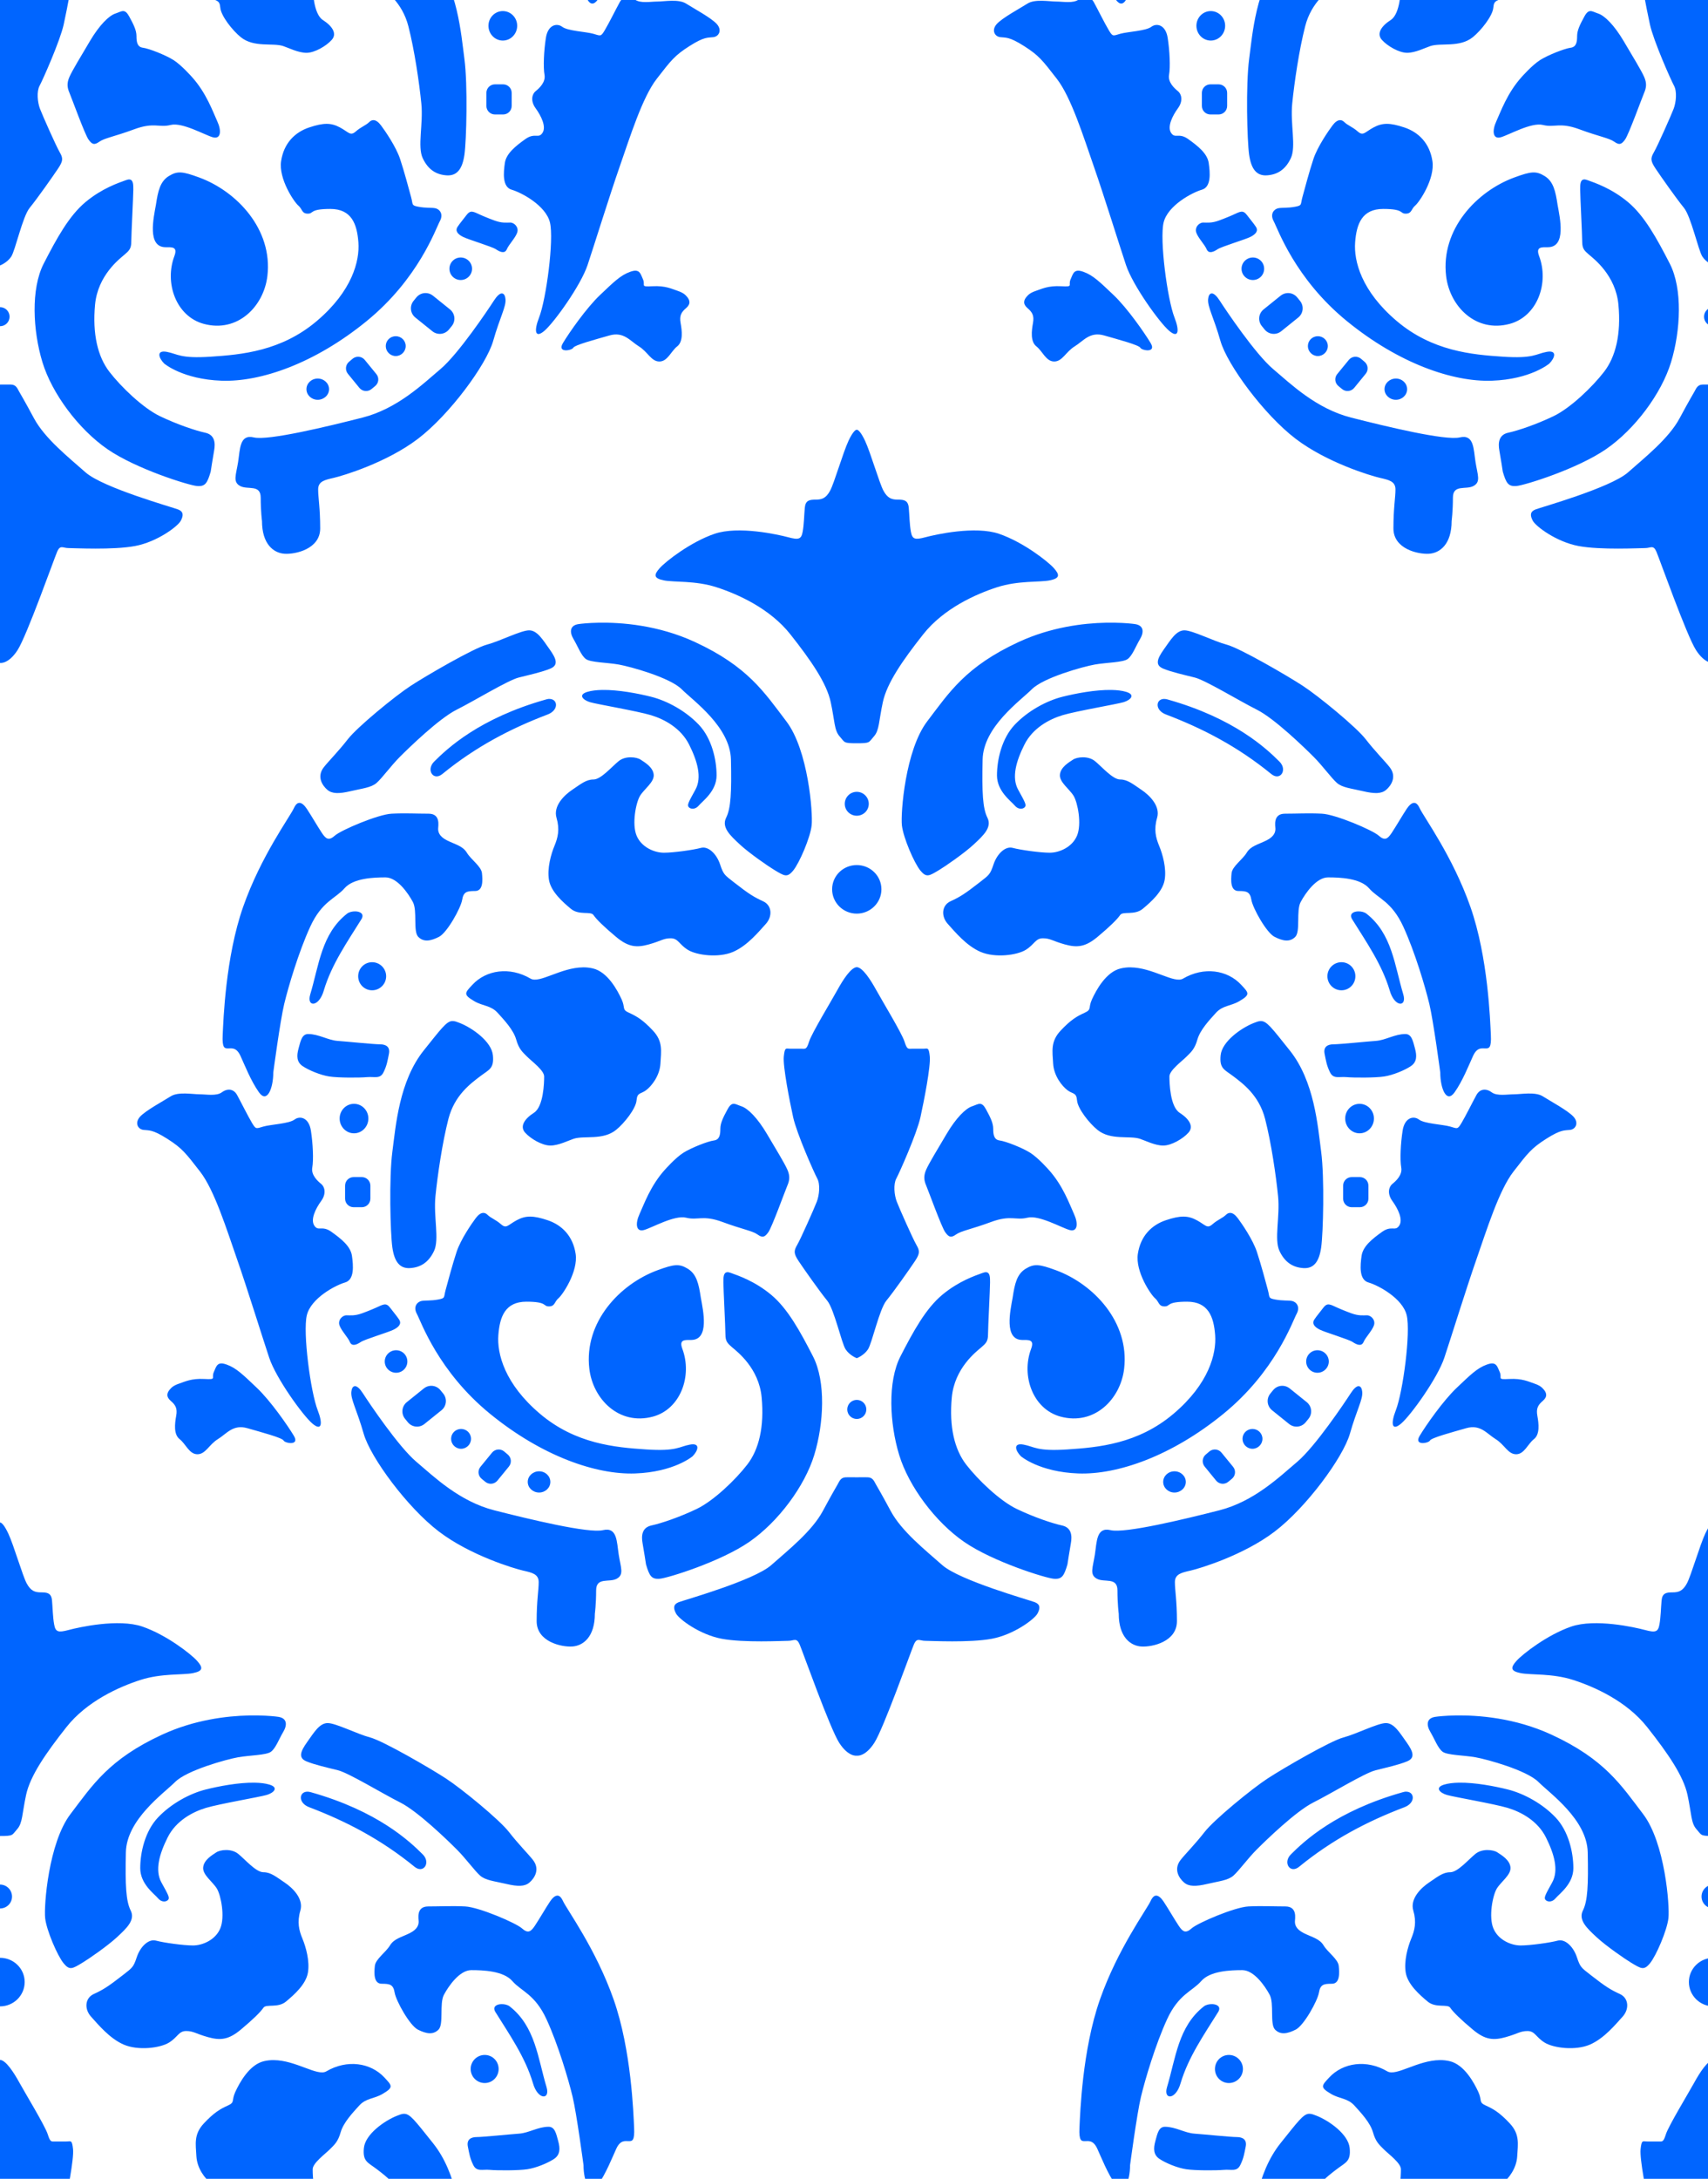 <?xml version="1.0" encoding="UTF-8" standalone="no"?>
<!-- Created with Inkscape (http://www.inkscape.org/) -->
<svg xmlns:rdf="http://www.w3.org/1999/02/22-rdf-syntax-ns#" xmlns="http://www.w3.org/2000/svg" xmlns:cc="http://creativecommons.org/ns#" xmlns:xlink="http://www.w3.org/1999/xlink" xmlns:dc="http://purl.org/dc/elements/1.1/" xmlns:svg="http://www.w3.org/2000/svg" xmlns:inkscape="http://www.inkscape.org/namespaces/inkscape" xmlns:sodipodi="http://sodipodi.sourceforge.net/DTD/sodipodi-0.dtd" xmlns:ns1="http://sozi.baierouge.fr" id="svg2" viewBox="0 0 498 635" version="1.1" inkscape:version="0.91 r13725">
  <defs id="defs4">
    <clipPath id="clipPath3997">
      <rect id="rect3999" y="-124.22" width="499.61" x="-39.016" height="636.94"/>
    </clipPath>
  </defs>
  <g id="layer1">
    <g id="g3990" transform="translate(39.016 124.22)" clip-path="url(#clipPath3997)">
      <use id="use3919" xlink:href="#path2996" transform="translate(249.81 318.47)" height="1052.362" width="744.094" y="0" x="0"/>
      <use id="use3921" xlink:href="#use3919" transform="translate(-499.61)" height="1052.362" width="744.094" y="0" x="0"/>
      <use id="use3952" xlink:href="#path2996" transform="translate(249.81 -318.47)" height="1052.362" width="744.094" y="0" x="0"/>
      <use id="use3954" xlink:href="#use3919" transform="translate(-499.61 -636.94)" height="1052.362" width="744.094" y="0" x="0"/>
      <path id="path2996" style="fill:#0065ff" d="m210.64 1.047c-0.299 0.103-1.053 0.645-2.25 3.188-1.595 3.39-4.178 12.369-5.375 14.563-1.197 2.194-2.393 2.594-4.188 2.594s-2.988 0.181-3.188 2.375c-0.199 2.194-0.226 4.806-0.625 7s-1.196 2.392-4.188 1.594c-2.992-0.798-14.551-3.393-21.531-1-6.98 2.393-14.143 7.974-15.938 9.969-1.795 1.994-1.804 2.995 1.188 3.594 2.992 0.598 9.161 0.006 15.344 2 6.183 1.994 15.579 6.171 21.562 13.75 5.983 7.579 10.553 14.166 11.75 19.75 1.197 5.584 0.998 8.174 2.594 9.969 1.595 1.795 1.011 2 5 2s3.405-0.205 5-2 1.397-4.384 2.594-9.969c1.197-5.584 5.767-12.171 11.75-19.75 5.983-7.579 15.38-11.756 21.562-13.75 6.183-1.994 12.352-1.402 15.344-2 2.992-0.598 2.982-1.599 1.188-3.594-1.795-1.994-8.957-7.575-15.938-9.969-6.98-2.393-18.54 0.202-21.531 1-2.992 0.798-3.789 0.6-4.188-1.594-0.399-2.194-0.426-4.806-0.625-7s-1.393-2.375-3.188-2.375-2.991-0.4-4.188-2.594c-1.197-2.194-3.78-11.172-5.375-14.563-1.197-2.543-1.951-3.085-2.25-3.188-0.1-0.034-0.156 0-0.156 0s-0.057-0.034-0.156 0zm-75.13 56.219c-2.973 0.054-5.065 0.282-5.875 0.406-2.593 0.399-2.603 2.412-1.406 4.406 1.197 1.994 2.198 4.784 3.594 5.781 1.396 0.997 6.172 0.995 9.562 1.594 3.39 0.598 14.953 3.797 18.344 7.188 3.39 3.39 14.176 10.958 14.375 20.531 0.199 9.573-0.01 14.145-1.406 16.938-1.396 2.792 1.208 5.189 4 7.781s8.372 6.417 9.969 7.375c2.992 1.795 3.799 2.413 5.594 0.219 1.795-2.194 4.976-9.566 5.375-13.156 0.399-3.59-0.993-21.936-7.375-30.313-6.382-8.377-11.162-15.976-26.719-23.156-10.695-4.936-21.49-5.713-28.031-5.594zm147.91 0c-6.595 0.136-16.017 1.275-25.375 5.594-15.556 7.18-20.337 14.78-26.719 23.156-6.382 8.377-7.774 26.723-7.375 30.313 0.399 3.59 3.58 10.962 5.375 13.156 1.795 2.194 2.602 1.576 5.594-0.219 1.597-0.958 7.177-4.782 9.969-7.375s5.396-4.989 4-7.781c-1.396-2.792-1.606-7.364-1.406-16.938 0.199-9.573 10.984-17.141 14.375-20.531 3.39-3.39 14.953-6.589 18.344-7.188 3.39-0.598 8.166-0.597 9.562-1.594 1.396-0.997 2.397-3.787 3.594-5.781 1.197-1.994 1.187-4.007-1.406-4.406-0.81-0.125-2.902-0.352-5.875-0.406-0.818-0.015-1.714-0.019-2.656 0zm-168.16 2.219c-2.393 0-8.586 3.19-12.375 4.188-3.789 0.997-17.538 8.977-22.125 11.969-4.587 2.992-15.552 11.973-18.344 15.562-2.792 3.59-5.629 6.412-7 8.156-2.194 2.792-0.396 5.397 1 6.594 1.396 1.197 3.391 1.204 6.781 0.406 3.39-0.798 5.998-1.01 7.594-2.406 1.595-1.396 4.189-5.001 6.781-7.594 2.593-2.593 11.377-11.157 16.562-13.75 5.186-2.593 14.934-8.577 18.125-9.375 3.191-0.798 6.794-1.597 9.188-2.594 2.393-0.997 1.807-2.802-0.188-5.594s-3.607-5.562-6-5.562zm191.06 0c-2.393 0-4.006 2.77-6 5.562s-2.581 4.597-0.188 5.594c2.393 0.997 5.996 1.796 9.188 2.594 3.191 0.798 12.94 6.782 18.125 9.375 5.186 2.593 13.97 11.157 16.562 13.75 2.593 2.593 5.186 6.198 6.781 7.594s4.203 1.609 7.594 2.406c3.39 0.798 5.385 0.79 6.781-0.406 1.396-1.197 3.194-3.802 1-6.594-1.371-1.745-4.208-4.566-7-8.156s-13.757-12.571-18.344-15.562c-4.587-2.992-18.336-10.972-22.125-11.969-3.789-0.997-9.982-4.188-12.375-4.188zm-169.84 17.375c-1.592 0.032-3.041 0.193-4.25 0.562-2.837 0.868-1.213 2.402 0.781 3 1.994 0.598 13.761 2.585 17.75 3.781 3.989 1.197 8.763 3.807 11.156 8.594 2.393 4.787 3.807 9.566 1.812 13.156-1.994 3.59-2.399 4.37-2 4.969 0.399 0.598 1.803 1.021 3-0.375s5.188-4.194 5.188-8.781c0-4.587-1.398-10.792-5.188-14.781-3.789-3.989-9.182-6.96-13.969-8.156-3.59-0.897-9.506-2.065-14.281-1.969zm148.63 0c-4.775-0.096-10.691 1.071-14.281 1.969-4.787 1.197-10.179 4.167-13.969 8.156-3.789 3.989-5.188 10.194-5.188 14.781 0 4.587 3.991 7.385 5.188 8.781 1.197 1.396 2.601 0.973 3 0.375 0.399-0.598-0.006-1.379-2-4.969-1.994-3.59-0.581-8.37 1.812-13.156 2.393-4.787 7.167-7.397 11.156-8.594 3.989-1.197 15.756-3.183 17.75-3.781 1.994-0.598 3.619-2.132 0.781-3-1.209-0.37-2.658-0.531-4.25-0.562zm-164.28 2.625c-0.182 0.02-0.359 0.068-0.562 0.125-19.568 5.493-28.929 14.367-32.719 18.156-2.393 2.393-0.225 5.742 2.406 3.594 9.773-7.978 19.927-13.256 30.687-17.344 3.279-1.246 3.016-4.381 0.719-4.531-0.164-0.011-0.35-0.02-0.531 0zm179.41 0c-2.297 0.15-2.56 3.286 0.719 4.531 10.761 4.088 20.915 9.366 30.688 17.344 2.631 2.148 4.8-1.2 2.406-3.594-3.789-3.789-13.151-12.663-32.719-18.156-0.406-0.114-0.766-0.146-1.094-0.125zm-155.34 17c-1.197 0-2.503 0.296-3.5 1.094-1.994 1.595-5.181 5.375-7.375 5.375-2.194 0-3.794 1.405-6.188 3s-5.591 4.766-4.594 8.156c0.997 3.39 0.403 5.794-0.594 8.188s-2.192 6.578-1.594 9.969c0.598 3.39 3.982 6.381 6.375 8.375s5.796 0.616 6.594 1.812c0.798 1.197 3.004 3.383 6.594 6.375 3.59 2.992 5.973 3.185 9.562 2.188 3.59-0.997 4.181-1.781 6.375-1.781s2.407 1.78 5 3.375 8.968 2.389 13.156 0.594c4.188-1.795 7.568-5.962 9.562-8.156 1.994-2.194 1.812-5.397-0.781-6.594-2.593-1.197-4.007-2.004-8.594-5.594-2.686-2.102-2.971-2.196-3.969-5.188-0.997-2.992-3.4-5.38-5.594-4.781-2.194 0.598-7.989 1.406-10.781 1.406-2.792 0-6.573-1.609-7.969-5s-0.197-9.568 1-11.562c1.197-1.994 4.199-3.994 4-6.188-0.199-2.194-2.616-3.577-3.812-4.375-0.598-0.399-1.678-0.688-2.875-0.688zm131.81 0c-1.197 0-2.277 0.289-2.875 0.688-1.197 0.798-3.613 2.181-3.812 4.375-0.199 2.194 2.803 4.193 4 6.188s2.396 8.172 1 11.562c-1.396 3.39-5.177 5-7.969 5s-8.587-0.808-10.781-1.406c-2.194-0.598-4.597 1.79-5.594 4.781-0.997 2.992-1.282 3.085-3.969 5.188-4.587 3.59-6.001 4.397-8.594 5.594-2.593 1.197-2.776 4.4-0.781 6.594 1.994 2.194 5.374 6.361 9.562 8.156 4.188 1.795 10.564 1.002 13.156-0.594 2.593-1.595 2.806-3.375 5-3.375s2.785 0.784 6.375 1.781c3.59 0.997 5.973 0.804 9.562-2.188 3.59-2.992 5.796-5.178 6.594-6.375 0.798-1.197 4.2 0.182 6.594-1.812 2.393-1.994 5.777-4.984 6.375-8.375 0.598-3.39-0.597-7.575-1.594-9.969-0.997-2.393-1.591-4.797-0.594-8.188 0.997-3.39-2.2-6.561-4.594-8.156s-3.994-3-6.188-3-5.381-3.78-7.375-5.375c-0.997-0.798-2.303-1.094-3.5-1.094zm-65.92 10.065c-1.928 0-3.5 1.572-3.5 3.5s1.572 3.469 3.5 3.469 3.5-1.541 3.5-3.469-1.572-3.5-3.5-3.5zm-162.5 3.219c-0.566-0.006-1.101 0.428-1.625 1.562-1.197 2.593-9.596 13.96-14.781 28.719-5.186 14.759-5.769 33.324-5.969 37.312-0.199 3.989 0.597 3.969 1.594 3.969 0.997 0 2.397-0.405 3.594 2.188 1.197 2.593 2.982 7.203 5.375 10.594 2.393 3.39 4.188-1.194 4.188-5.781 0 0 1.991-14.983 3.188-19.969s4.203-15.152 7.594-22.531c3.39-7.379 7.376-8.165 9.969-11.156 2.593-2.992 8.578-3.188 11.969-3.188 3.39 0 6.573 4.564 7.969 7.156s-0.002 8.592 1.594 10.188c1.595 1.595 3.607 1.197 6 0s6.382-8.388 6.781-10.781c0.399-2.393 1.388-2.594 3.781-2.594 2.393 0 2.199-3.193 2-5.188-0.199-1.994-3.21-3.974-4.406-5.969-1.197-1.994-3.388-2.397-5.781-3.594-2.393-1.197-2.594-2.577-2.594-3.375 0-0.798 0.809-4.406-2.781-4.406s-6.792-0.199-10.781 0c-3.989 0.199-14.736 4.779-16.531 6.375s-2.616 1.014-3.812-0.781-3.178-5.205-4.375-7c-0.673-1.01-1.428-1.742-2.156-1.75zm325 0c-0.728 0.008-1.483 0.74-2.156 1.75-1.197 1.795-3.178 5.205-4.375 7s-2.018 2.377-3.812 0.781c-1.795-1.595-12.542-6.176-16.531-6.375-3.989-0.199-7.191 0-10.781 0-3.59 0-2.781 3.608-2.781 4.406 0 0.798-0.2 2.178-2.594 3.375-2.393 1.197-4.585 1.599-5.781 3.594-1.197 1.994-4.207 3.974-4.406 5.969-0.199 1.994-0.393 5.188 2 5.188s3.382 0.2 3.781 2.594c0.399 2.393 4.388 9.585 6.781 10.781 2.393 1.197 4.404 1.595 6 0 1.596-1.595 0.198-7.595 1.594-10.188 1.396-2.593 4.578-7.156 7.969-7.156 3.39 0 9.376 0.196 11.969 3.188 2.593 2.992 6.578 3.777 9.969 11.156 3.39 7.379 6.397 17.545 7.594 22.531 1.197 4.986 3.188 19.969 3.188 19.969 0 4.587 1.794 9.172 4.188 5.781 2.393-3.39 4.178-8.001 5.375-10.594 1.197-2.593 2.596-2.188 3.594-2.188 0.997 0 1.793 0.02 1.594-3.969-0.199-3.989-0.783-22.554-5.969-37.312-5.186-14.759-13.585-26.126-14.781-28.719-0.524-1.134-1.058-1.569-1.625-1.562zm-162.5 18.125c-3.965 0-7.188 3.152-7.188 7.062s3.222 7.094 7.188 7.094 7.188-3.183 7.188-7.094-3.222-7.062-7.188-7.062zm-146.19 13.5c-0.862-0.022-1.817 0.195-2.406 0.656-7.501 5.867-8.205 15.077-10.75 23.531-1.146 3.805 2.573 3.799 3.969-1.188 2.275-7.604 6.827-14.1 10.969-20.75 0.873-1.496-0.345-2.213-1.781-2.25zm292.38 0c-1.437 0.037-2.654 0.754-1.781 2.25 4.142 6.65 8.694 13.146 10.969 20.75 1.396 4.986 5.114 4.993 3.969 1.188-2.545-8.454-3.249-17.664-10.75-23.531-0.589-0.461-1.544-0.678-2.406-0.656zm-287.5 14.812c-2.258 0-4.062 1.836-4.062 4.094 0 2.258 1.804 4.094 4.062 4.094s4.094-1.836 4.094-4.094c0-2.258-1.836-4.094-4.094-4.094zm282.63 0c-2.258 0-4.094 1.836-4.094 4.094 0 2.258 1.836 4.094 4.094 4.094 2.258 0 4.062-1.836 4.062-4.094 0-2.258-1.804-4.094-4.062-4.094zm-141.31 1.438c-1.704 0.097-4.005 3.655-5.656 6.656-1.651 3.001-7.5 12.63-8.25 15.031-0.75 2.401-1.075 2.094-2.125 2.094h-3.281c-1.351 0-1.669-0.601-1.969 2.25-0.3 2.851 1.668 12.885 2.719 17.688 1.05 4.802 6.131 16.224 7.031 17.875 0.9 1.651 0.625 4.799-0.125 6.75s-4.668 10.793-5.719 12.594c-1.05 1.801-1.032 2.561 0.469 4.812 1.501 2.251 6.149 8.855 8.25 11.406 2.101 2.551 4.206 12.449 5.406 14.25 1.201 1.801 3.25 2.562 3.25 2.562s2.049-0.762 3.25-2.562 3.305-11.699 5.406-14.25c2.101-2.551 6.749-9.155 8.25-11.406 1.501-2.251 1.519-3.012 0.469-4.812-1.05-1.801-4.968-10.643-5.719-12.594-0.75-1.951-1.025-5.099-0.125-6.75 0.9-1.651 5.981-13.073 7.031-17.875 1.05-4.802 3.019-14.836 2.719-17.688-0.3-2.851-0.618-2.25-1.969-2.25h-3.281c-1.05 0-1.375 0.307-2.125-2.094-0.75-2.401-6.599-12.03-8.25-15.031-1.651-3.001-3.953-6.559-5.656-6.656zm-79.781 0.062c-6.542 0.056-12.756 4.801-15.344 3.281-6.059-3.557-12.936-2.542-16.969 1.812-2.206 2.382-2.747 2.823 0.594 4.781 2.463 1.444 4.787 1.181 6.781 3.375 1.994 2.194 4.609 4.989 5.406 7.781 0.798 2.792 1.791 3.604 3.188 5s4.969 3.986 4.969 5.781c0 1.795-0.177 8.768-2.969 10.562-2.792 1.795-4.189 3.986-2.594 5.781 1.595 1.795 4.982 3.781 7.375 3.781s5.255-1.463 6.781-1.969c3.078-1.021 8.521 0.523 12.375-2.594 2.422-1.959 5.769-6.2 5.969-8.594 0.199-2.393 1.186-1.772 2.781-2.969 1.595-1.197 3.988-4.191 4.188-7.781 0.199-3.59 0.804-6.403-2.188-9.594s-4.775-4.19-6.969-5.188c-2.194-0.997-0.991-1.376-2.188-3.969-1.197-2.593-4.059-7.977-8.375-8.969-0.939-0.216-1.878-0.32-2.812-0.312zm159.56 0c-0.935-0.008-1.874 0.097-2.812 0.312-4.316 0.992-7.178 6.376-8.375 8.969-1.197 2.593 0.006 2.971-2.188 3.969-2.194 0.997-3.977 1.996-6.969 5.188-2.992 3.191-2.387 6.004-2.188 9.594 0.199 3.59 2.592 6.585 4.188 7.781s2.582 0.575 2.781 2.969c0.199 2.393 3.546 6.635 5.969 8.594 3.854 3.117 9.297 1.573 12.375 2.594 1.526 0.506 4.388 1.969 6.781 1.969 2.393 0 5.779-1.986 7.375-3.781 1.595-1.795 0.198-3.986-2.594-5.781-2.792-1.795-2.969-8.768-2.969-10.562 0-1.795 3.573-4.385 4.969-5.781 1.396-1.396 2.39-2.208 3.188-5 0.798-2.792 3.412-5.587 5.406-7.781 1.994-2.194 4.318-1.931 6.781-3.375 3.341-1.958 2.8-2.399 0.594-4.781-4.033-4.354-10.91-5.37-16.969-1.812-2.588 1.52-8.802-3.226-15.344-3.281zm-197.85 15.65c-1.626 0.189-3.139 2.252-8.188 8.562-7.18 8.975-8.159 21.952-9.156 29.531-0.997 7.579-0.598 23.718 0 27.906 0.598 4.188 2.196 6.199 5.188 6 2.992-0.199 5.373-1.609 6.969-5 1.595-3.39-0.192-9.954 0.406-15.938 0.598-5.983 1.986-15.551 3.781-22.531 1.795-6.98 6.595-10.381 9.188-12.375 2.593-1.994 4.18-2.199 3.781-6.188-0.399-3.989-5.941-7.914-9.594-9.375-0.854-0.341-1.472-0.576-2.062-0.594-0.111-0.003-0.204-0.013-0.312 0zm235.81 0c-0.59 0.017-1.209 0.252-2.062 0.594-3.652 1.461-9.195 5.386-9.594 9.375-0.399 3.989 1.188 4.193 3.781 6.188s7.393 5.395 9.188 12.375 3.183 16.548 3.781 22.531c0.598 5.983-1.189 12.547 0.406 15.938 1.595 3.39 3.977 4.801 6.969 5 2.992 0.199 4.589-1.812 5.188-6 0.598-4.188 0.997-20.327 0-27.906-0.997-7.579-1.976-20.556-9.156-29.531-5.385-6.731-6.73-8.614-8.5-8.562zm-277.69 3.781c-1.839 0-2.214 1.994-2.812 4.188-0.598 2.194-0.576 3.991 1.219 5.188 1.795 1.197 5.157 2.601 7.75 3 2.593 0.399 8.775 0.387 10.969 0.188 2.194-0.199 3.815 0.619 4.812-1.375 0.997-1.994 1.195-3.412 1.594-5.406 0.399-1.994-0.799-2.781-2.594-2.781s-9.583-0.801-12.375-1-5.525-2-8.562-2zm319.88 0c-3.038 0-5.77 1.801-8.562 2-2.792 0.199-10.58 1-12.375 1s-2.993 0.787-2.594 2.781c0.399 1.994 0.597 3.412 1.594 5.406 0.997 1.994 2.619 1.176 4.812 1.375 2.194 0.199 8.376 0.211 10.969-0.188 2.593-0.399 5.955-1.803 7.75-3s1.817-2.994 1.219-5.188c-0.598-2.194-0.974-4.188-2.812-4.188zm-343.19 16.22c-0.602 0.046-1.245 0.301-1.844 0.75-1.595 1.197-4.568 0.594-6.562 0.594s-6.181-0.802-8.375 0.594-7.373 4.174-8.969 5.969-0.596 3.613 1 3.812c1.595 0.199 2.581-0.198 6.969 2.594 4.388 2.792 5.374 4.178 9.562 9.562s7.79 16.955 10.781 25.531c2.992 8.576 7.381 22.736 9.375 28.719 1.994 5.983 9.77 16.763 12.562 19.156 2.792 2.393 3.092 0.016 1.594-3.812-2.113-5.399-4.384-22.733-3.188-27.719s8.364-8.765 11.156-9.562c2.792-0.798 2.399-4.989 2-7.781-0.399-2.792-3.177-4.974-5.969-6.969-2.792-1.994-3.803-0.018-5-1.812s0.404-4.994 2-7.188c1.595-2.194 0.997-4.171 0-4.969-0.997-0.798-2.993-2.587-2.594-4.781 0.399-2.194 0.192-6.992-0.406-10.781-0.598-3.789-3.186-4.384-4.781-3.188-1.595 1.197-6.775 1.402-8.969 2-2.194 0.598-2.21 0.994-3.406-1s-3.378-6.393-4.375-8.188c-0.623-1.122-1.56-1.607-2.562-1.531zm366.13 0c-0.86 0.057-1.642 0.55-2.188 1.531-0.997 1.795-3.178 6.193-4.375 8.188s-1.212 1.598-3.406 1c-2.194-0.598-7.373-0.803-8.969-2-1.595-1.197-4.183-0.602-4.781 3.188-0.598 3.789-0.805 8.587-0.406 10.781 0.399 2.194-1.597 3.983-2.594 4.781-0.997 0.798-1.595 2.775 0 4.969s3.197 5.393 2 7.188-2.208-0.182-5 1.812-5.57 4.177-5.969 6.969c-0.399 2.792-0.792 6.984 2 7.781 2.792 0.798 9.96 4.577 11.156 9.562 1.197 4.986-1.075 22.32-3.188 27.719-1.498 3.829-1.198 6.206 1.594 3.812s10.568-13.173 12.562-19.156c1.994-5.983 6.383-20.143 9.375-28.719s6.593-20.146 10.781-25.531c4.188-5.385 5.175-6.77 9.562-9.562s5.373-2.394 6.969-2.594c1.595-0.199 2.595-2.018 1-3.812s-6.775-4.573-8.969-5.969-6.381-0.594-8.375-0.594-4.967 0.603-6.562-0.594c-0.598-0.449-1.242-0.704-1.844-0.75-0.125-0.01-0.252-0.008-0.375 0zm-329.47 4.125c-2.313 0-4.188 1.913-4.188 4.281 0 2.368 1.874 4.312 4.188 4.312s4.188-1.944 4.188-4.312-1.874-4.281-4.188-4.281zm110.72 0c-0.61 0-1.145 0.395-1.781 1.562-1.273 2.334-2.125 4.021-2.125 5.719 0 1.698-0.208 3.194-1.906 3.406-1.698 0.212-6.572 2.108-8.906 3.594-2.334 1.486-5.312 4.875-5.312 4.875-4.245 4.669-6.164 10.21-7.438 12.969s-1.053 5.293 1.281 4.656c2.334-0.637 8.917-4.443 12.312-3.594 3.396 0.849 4.864-0.872 10.594 1.25 5.73 2.122 8.702 2.564 10.188 3.625 1.486 1.061 2.126 0.829 3.188-0.656 1.061-1.486 4.895-12.077 5.531-13.562 0.637-1.486 0.849-2.777 0-4.688-0.849-1.91-3.179-5.706-5.938-10.375s-5.527-7.426-7.438-8.062c-0.955-0.318-1.64-0.719-2.25-0.719zm71.75 0c-0.61 0-1.295 0.4-2.25 0.719-1.91 0.637-4.678 3.393-7.438 8.062s-5.089 8.465-5.938 10.375c-0.849 1.91-0.637 3.202 0 4.688 0.637 1.486 4.47 12.077 5.531 13.562 1.061 1.486 1.702 1.717 3.188 0.656s4.457-1.503 10.188-3.625c5.73-2.122 7.198-0.401 10.594-1.25 3.396-0.849 9.978 2.957 12.312 3.594 2.334 0.637 2.555-1.897 1.281-4.656s-3.193-8.3-7.438-12.969c0 0-2.978-3.389-5.312-4.875s-7.208-3.381-8.906-3.594c-1.698-0.212-1.906-1.708-1.906-3.406s-0.852-3.384-2.125-5.719c-0.637-1.167-1.171-1.562-1.781-1.562zm110.72 0c-2.313 0-4.188 1.913-4.188 4.281 0 2.368 1.874 4.312 4.188 4.312s4.188-1.944 4.188-4.312-1.874-4.281-4.188-4.281zm-293.29 21.35c-1.388 0-2.5 1.112-2.5 2.5v3.781c0 1.388 1.112 2.5 2.5 2.5h2.375c1.388 0 2.5-1.112 2.5-2.5v-3.781c0-1.388-1.112-2.5-2.5-2.5h-2.375zm291 0c-1.388 0-2.5 1.112-2.5 2.5v3.781c0 1.388 1.112 2.5 2.5 2.5h2.375c1.388 0 2.5-1.112 2.5-2.5v-3.781c0-1.388-1.112-2.5-2.5-2.5h-2.375zm-253.22 10.438c-0.699 0.014-1.44 0.534-2.188 1.531-1.197 1.595-4.366 6.191-5.562 9.781-1.197 3.59-2.62 8.962-3.219 11.156-0.598 2.194 0.006 2.382-2.188 2.781-2.194 0.399-3.585 0.207-4.781 0.406-1.197 0.199-2.603 1.587-1.406 3.781 1.197 2.194 6.186 16.76 21.344 29.125s30.913 17.774 42.281 17.375c11.368-0.399 16.75-5 16.75-5 1.595-1.595 2.41-4.005-0.781-3.406-3.191 0.598-3.806 2.005-12.781 1.406-8.975-0.598-20.535-1.6-30.906-10.375s-12.555-17.553-12.156-22.938c0.399-5.385 2.005-9.75 8.188-9.75s4.768 1.375 6.562 1.375 1.585-1.378 2.781-2.375c1.197-0.997 5.798-7.783 5-12.969-0.798-5.186-3.999-8.385-8.188-9.781-4.188-1.396-6.376-1.396-8.969 0-2.593 1.396-2.998 2.584-4.594 1.188-1.595-1.396-2.971-1.784-3.969-2.781-0.374-0.374-0.799-0.539-1.219-0.531zm217.81 0c-0.42-0.008-0.845 0.157-1.219 0.531-0.997 0.997-2.373 1.385-3.969 2.781-1.595 1.396-2.001 0.209-4.594-1.188-2.593-1.396-4.78-1.396-8.969 0s-7.39 4.596-8.188 9.781c-0.798 5.186 3.803 11.972 5 12.969 1.197 0.997 0.986 2.375 2.781 2.375 1.795 0 0.38-1.375 6.562-1.375s7.789 4.365 8.188 9.75c0.399 5.385-1.785 14.162-12.156 22.938-10.371 8.775-21.931 9.777-30.906 10.375-8.975 0.598-9.59-0.808-12.781-1.406-3.191-0.598-2.377 1.811-0.781 3.406 0 0 5.382 4.601 16.75 5 11.368 0.399 27.124-5.01 42.281-17.375 15.158-12.365 20.147-26.931 21.344-29.125 1.197-2.194-0.21-3.582-1.406-3.781-1.197-0.199-2.587-0.007-4.781-0.406-2.193-0.399-1.589-0.587-2.188-2.781-0.598-2.194-2.022-7.566-3.219-11.156-1.197-3.59-4.366-8.186-5.562-9.781-0.748-0.997-1.488-1.518-2.188-1.531zm-161.69 15.25c-1.266 0.073-2.815 0.548-5.25 1.438-11.018 4.024-21.532 15.139-19.938 28.719 1.041 8.867 8.67 16.622 18.531 13.969 8.105-2.181 11.532-11.932 8.594-19.75-1.069-2.844 0.799-2.575 2.594-2.594 5.388-0.056 3.474-8.535 2.781-12.375-0.598-3.989-1.227-6.808-3.781-8.375-1.277-0.783-2.265-1.105-3.531-1.031zm105.56 0c-1.266-0.073-2.254 0.248-3.531 1.031-2.554 1.567-3.183 4.386-3.781 8.375-0.692 3.84-2.607 12.319 2.781 12.375 1.795 0.019 3.663-0.25 2.594 2.594-2.938 7.819 0.489 17.569 8.594 19.75 9.861 2.654 17.49-5.101 18.531-13.969 1.595-13.58-8.919-24.695-19.938-28.719-2.435-0.889-3.984-1.364-5.25-1.438zm-90.5 2.031c-1.177 0.068-1.156 1.542-1.156 3 0 1.795 0.594 13.162 0.594 15.156 0 1.994 0.604 2.585 2 3.781s7.765 5.987 8.562 14.562c0.798 8.576-0.797 15.175-4.188 19.562-3.39 4.388-9.764 10.544-14.75 12.938-4.986 2.393-10.395 4.214-13.188 4.812-2.792 0.598-2.993 2.994-2.594 5.188 0.399 2.194 1 6.156 1 6.156 0.997 3.39 1.607 4.387 4 4.188 2.393-0.199 17.748-4.966 26.125-10.75 8.377-5.784 16.145-16.169 18.938-25.344 2.792-9.174 3.414-21.339-0.375-28.719-3.789-7.379-7.401-13.949-12.188-17.938-4.787-3.989-9.556-5.577-11.75-6.375-0.411-0.15-0.76-0.234-1.031-0.219zm75.438 0c-0.272-0.016-0.62 0.069-1.031 0.219-2.194 0.798-6.963 2.386-11.75 6.375s-8.398 10.558-12.188 17.938c-3.789 7.379-3.167 19.544-0.375 28.719 2.792 9.174 10.561 19.56 18.938 25.344 8.377 5.784 23.732 10.551 26.125 10.75 2.393 0.199 3.003-0.797 4-4.188 0 0 0.601-3.962 1-6.156 0.399-2.194 0.198-4.589-2.594-5.188-2.792-0.598-8.201-2.419-13.188-4.812-4.986-2.393-11.36-8.55-14.75-12.938-3.39-4.388-4.985-10.987-4.188-19.562 0.798-8.576 7.166-13.366 8.562-14.562 1.396-1.197 2-1.787 2-3.781s0.594-13.361 0.594-15.156c0-1.458 0.021-2.932-1.156-3zm-175.47 9.406c-0.623 0.075-1.372 0.47-2.469 0.969 0 0-1.775 0.796-3.969 1.594-2.194 0.798-3.397 0.594-4.594 0.594-1.197 0-2.598 1.405-2 3 0.598 1.595 2.402 3.385 3 4.781 0.598 1.396 1.991 0.798 3.188 0 1.197-0.798 7.967-2.796 9.562-3.594 1.595-0.798 2.392-1.772 1.594-2.969-0.798-1.197-1.397-1.811-2.594-3.406-0.598-0.798-1.095-1.044-1.719-0.969zm275.06 0c-0.431 0.075-0.833 0.37-1.281 0.969-1.197 1.595-1.796 2.21-2.594 3.406-0.798 1.197-0.002 2.171 1.594 2.969 1.595 0.798 8.366 2.796 9.562 3.594 1.197 0.798 2.589 1.396 3.188 0 0.598-1.396 2.402-3.186 3-4.781 0.598-1.595-0.803-3-2-3s-2.4 0.204-4.594-0.594c-2.194-0.798-3.969-1.594-3.969-1.594-1.097-0.499-1.845-0.894-2.469-0.969-0.156-0.019-0.294-0.025-0.438 0zm-271.61 13.34c-1.817 0-3.312 1.464-3.312 3.281s1.495 3.281 3.312 3.281c1.817 0 3.281-1.464 3.281-3.281s-1.464-3.281-3.281-3.281zm268.63 0c-1.817 0-3.281 1.464-3.281 3.281s1.464 3.281 3.281 3.281 3.312-1.464 3.312-3.281-1.495-3.281-3.312-3.281zm-319.66 3.844c-1.271 0.056-1.527 1.185-2.125 2.531-0.798 1.795 1.008 2.199-2.781 2-3.789-0.199-5.611 0.777-7.406 1.375-1.795 0.598-2.375 1.406-2.375 1.406-1.197 1.197-1.396 2.397 0 3.594 1.396 1.197 1.993 2.181 1.594 4.375-0.399 2.194-0.795 5.385 1 6.781 1.795 1.396 2.794 4.406 5.188 4.406s3.376-2.811 5.969-4.406c2.593-1.595 4.405-4.384 8.594-3.188 4.188 1.197 10.164 2.796 10.562 3.594 0.399 0.798 4.795 1.617 3-1.375s-6.792-10.179-10.781-13.969c-3.989-3.789-5.989-5.784-8.781-6.781-0.698-0.249-1.232-0.362-1.656-0.344zm370.69 0c-0.424-0.019-0.958 0.094-1.656 0.344-2.792 0.997-4.792 2.992-8.781 6.781-3.989 3.789-8.986 10.977-10.781 13.969-1.795 2.992 2.601 2.173 3 1.375 0.399-0.798 6.374-2.397 10.562-3.594 4.188-1.197 6.001 1.592 8.594 3.188 2.593 1.595 3.575 4.406 5.969 4.406 2.393 0 3.393-3.01 5.188-4.406 1.795-1.396 1.399-4.587 1-6.781-0.399-2.194 0.198-3.178 1.594-4.375s1.197-2.397 0-3.594c0 0-0.58-0.808-2.375-1.406-1.795-0.598-3.617-1.574-7.406-1.375-3.789 0.199-1.984-0.205-2.781-2-0.598-1.346-0.854-2.475-2.125-2.531zm-309.69 6.53c-0.661 0.055-1.317 0.302-1.875 0.75l-4.969 4c-1.489 1.196-1.727 3.355-0.531 4.844l0.812 1c1.196 1.489 3.355 1.727 4.844 0.531l4.969-4c1.489-1.196 1.727-3.355 0.531-4.844l-0.812-1c-0.747-0.931-1.867-1.373-2.969-1.281zm248.69 0c-1.102-0.092-2.222 0.351-2.969 1.281l-0.812 1c-1.196 1.489-0.958 3.648 0.531 4.844l4.969 4c1.489 1.196 3.648 0.958 4.844-0.531l0.812-1c1.196-1.489 0.958-3.648-0.531-4.844l-4.969-4c-0.558-0.448-1.214-0.695-1.875-0.75zm-270.59 0.094c-0.085-0.007-0.173 0.013-0.25 0.031-0.479 0.113-0.788 0.696-0.875 1.656-0.199 2.194 1.599 5.176 3.594 12.156 1.994 6.98 12.763 21.551 21.938 28.531 9.174 6.98 21.939 10.777 24.531 11.375 2.593 0.598 4.562 0.982 4.562 3.375s-0.594 5.392-0.594 11.375 7.184 7.574 10.375 7.375c3.191-0.199 6.594-2.781 6.594-9.562 0 0 0.375-2.792 0.375-6.781s3.806-2.21 6-3.406c2.194-1.197 1.192-3.179 0.594-6.969-0.598-3.789-0.405-8.185-4.594-7.188-4.188 0.997-21.516-3.188-31.688-5.781-10.171-2.593-17.565-9.768-22.75-14.156-5.186-4.388-13.768-17.145-15.562-19.938-0.883-1.374-1.657-2.047-2.25-2.094zm292.5 0c-0.593 0.046-1.367 0.719-2.25 2.094-1.795 2.792-10.377 15.55-15.562 19.938-5.186 4.388-12.578 11.564-22.75 14.156-10.172 2.593-27.499 6.779-31.688 5.781-4.188-0.997-3.995 3.398-4.594 7.188-0.598 3.789-1.6 5.772 0.594 6.969 2.194 1.197 6-0.583 6 3.406s0.375 6.781 0.375 6.781c0 6.781 3.403 9.363 6.594 9.562 3.191 0.199 10.375-1.392 10.375-7.375s-0.594-8.982-0.594-11.375 1.97-2.777 4.562-3.375c2.593-0.598 15.357-4.395 24.531-11.375 9.174-6.98 19.943-21.551 21.938-28.531 1.994-6.98 3.793-9.962 3.594-12.156-0.087-0.96-0.396-1.543-0.875-1.656-0.077-0.018-0.165-0.038-0.25-0.031zm-146.25 4c-1.533 0-2.781 1.248-2.781 2.781 0 1.533 1.248 2.781 2.781 2.781s2.781-1.248 2.781-2.781c0-1.533-1.248-2.781-2.781-2.781zm-115.38 8.469c-1.597 0-2.906 1.278-2.906 2.875s1.309 2.906 2.906 2.906c1.597 0 2.906-1.309 2.906-2.906 0-1.597-1.309-2.875-2.906-2.875zm230.75 0c-1.597 0-2.906 1.278-2.906 2.875s1.309 2.906 2.906 2.906c1.597 0 2.906-1.309 2.906-2.906 0-1.597-1.309-2.875-2.906-2.875zm-220.03 6c-0.637 0.062-1.247 0.37-1.688 0.906l-3.375 4.125c-0.882 1.072-0.728 2.618 0.344 3.5l1.062 0.875c1.072 0.882 2.65 0.728 3.531-0.344l3.344-4.094c0.882-1.072 0.728-2.65-0.344-3.531l-1.031-0.875c-0.536-0.441-1.206-0.625-1.844-0.562zm208.84 0c-0.483 0.046-0.973 0.232-1.375 0.562l-1.031 0.875c-1.072 0.882-1.225 2.459-0.344 3.531l3.344 4.094c0.882 1.072 2.459 1.225 3.531 0.344l1.062-0.875c1.072-0.882 1.225-2.428 0.344-3.5l-3.375-4.125c-0.441-0.536-1.05-0.844-1.688-0.906-0.159-0.015-0.308-0.015-0.469 0zm-196.81 6.344c-1.817 0-3.312 1.386-3.312 3.094 0 1.707 1.495 3.094 3.312 3.094 1.817 0 3.281-1.386 3.281-3.094 0-1.707-1.464-3.094-3.281-3.094zm185.25 0c-1.817 0-3.281 1.386-3.281 3.094 0 1.707 1.464 3.094 3.281 3.094s3.312-1.386 3.312-3.094c0-1.707-1.495-3.094-3.312-3.094zm-95.844 1.75c-1.468 0.056-1.835 1.116-2.344 2.031-0.75 1.351-1.192 1.96-4.344 7.812s-9.929 11.248-15.031 15.75c-5.102 4.502-25.499 10.212-27 10.812-1.501 0.6-1.65 1.662-0.75 3.312 0.9 1.651 6.891 6.143 13.344 7.344 6.453 1.201 17.724 0.594 19.375 0.594 1.651 0 2.412-1.038 3.312 1.062 0.9 2.101 8.83 24.454 11.531 28.656 2.701 4.202 5.125 3.75 5.125 3.75s2.424 0.452 5.125-3.75c2.701-4.202 10.631-26.555 11.531-28.656 0.9-2.101 1.662-1.062 3.312-1.062s12.922 0.607 19.375-0.594 12.443-5.693 13.344-7.344c0.9-1.651 0.751-2.712-0.75-3.312-1.501-0.6-21.898-6.31-27-10.812-5.102-4.502-11.88-9.897-15.031-15.75-3.151-5.853-3.593-6.462-4.344-7.812-0.508-0.915-0.875-1.975-2.344-2.031-0.743-0.028-1.714 0-3.219 0s-2.476-0.028-3.219 0z"/>
    </g>
  </g>
</svg>
